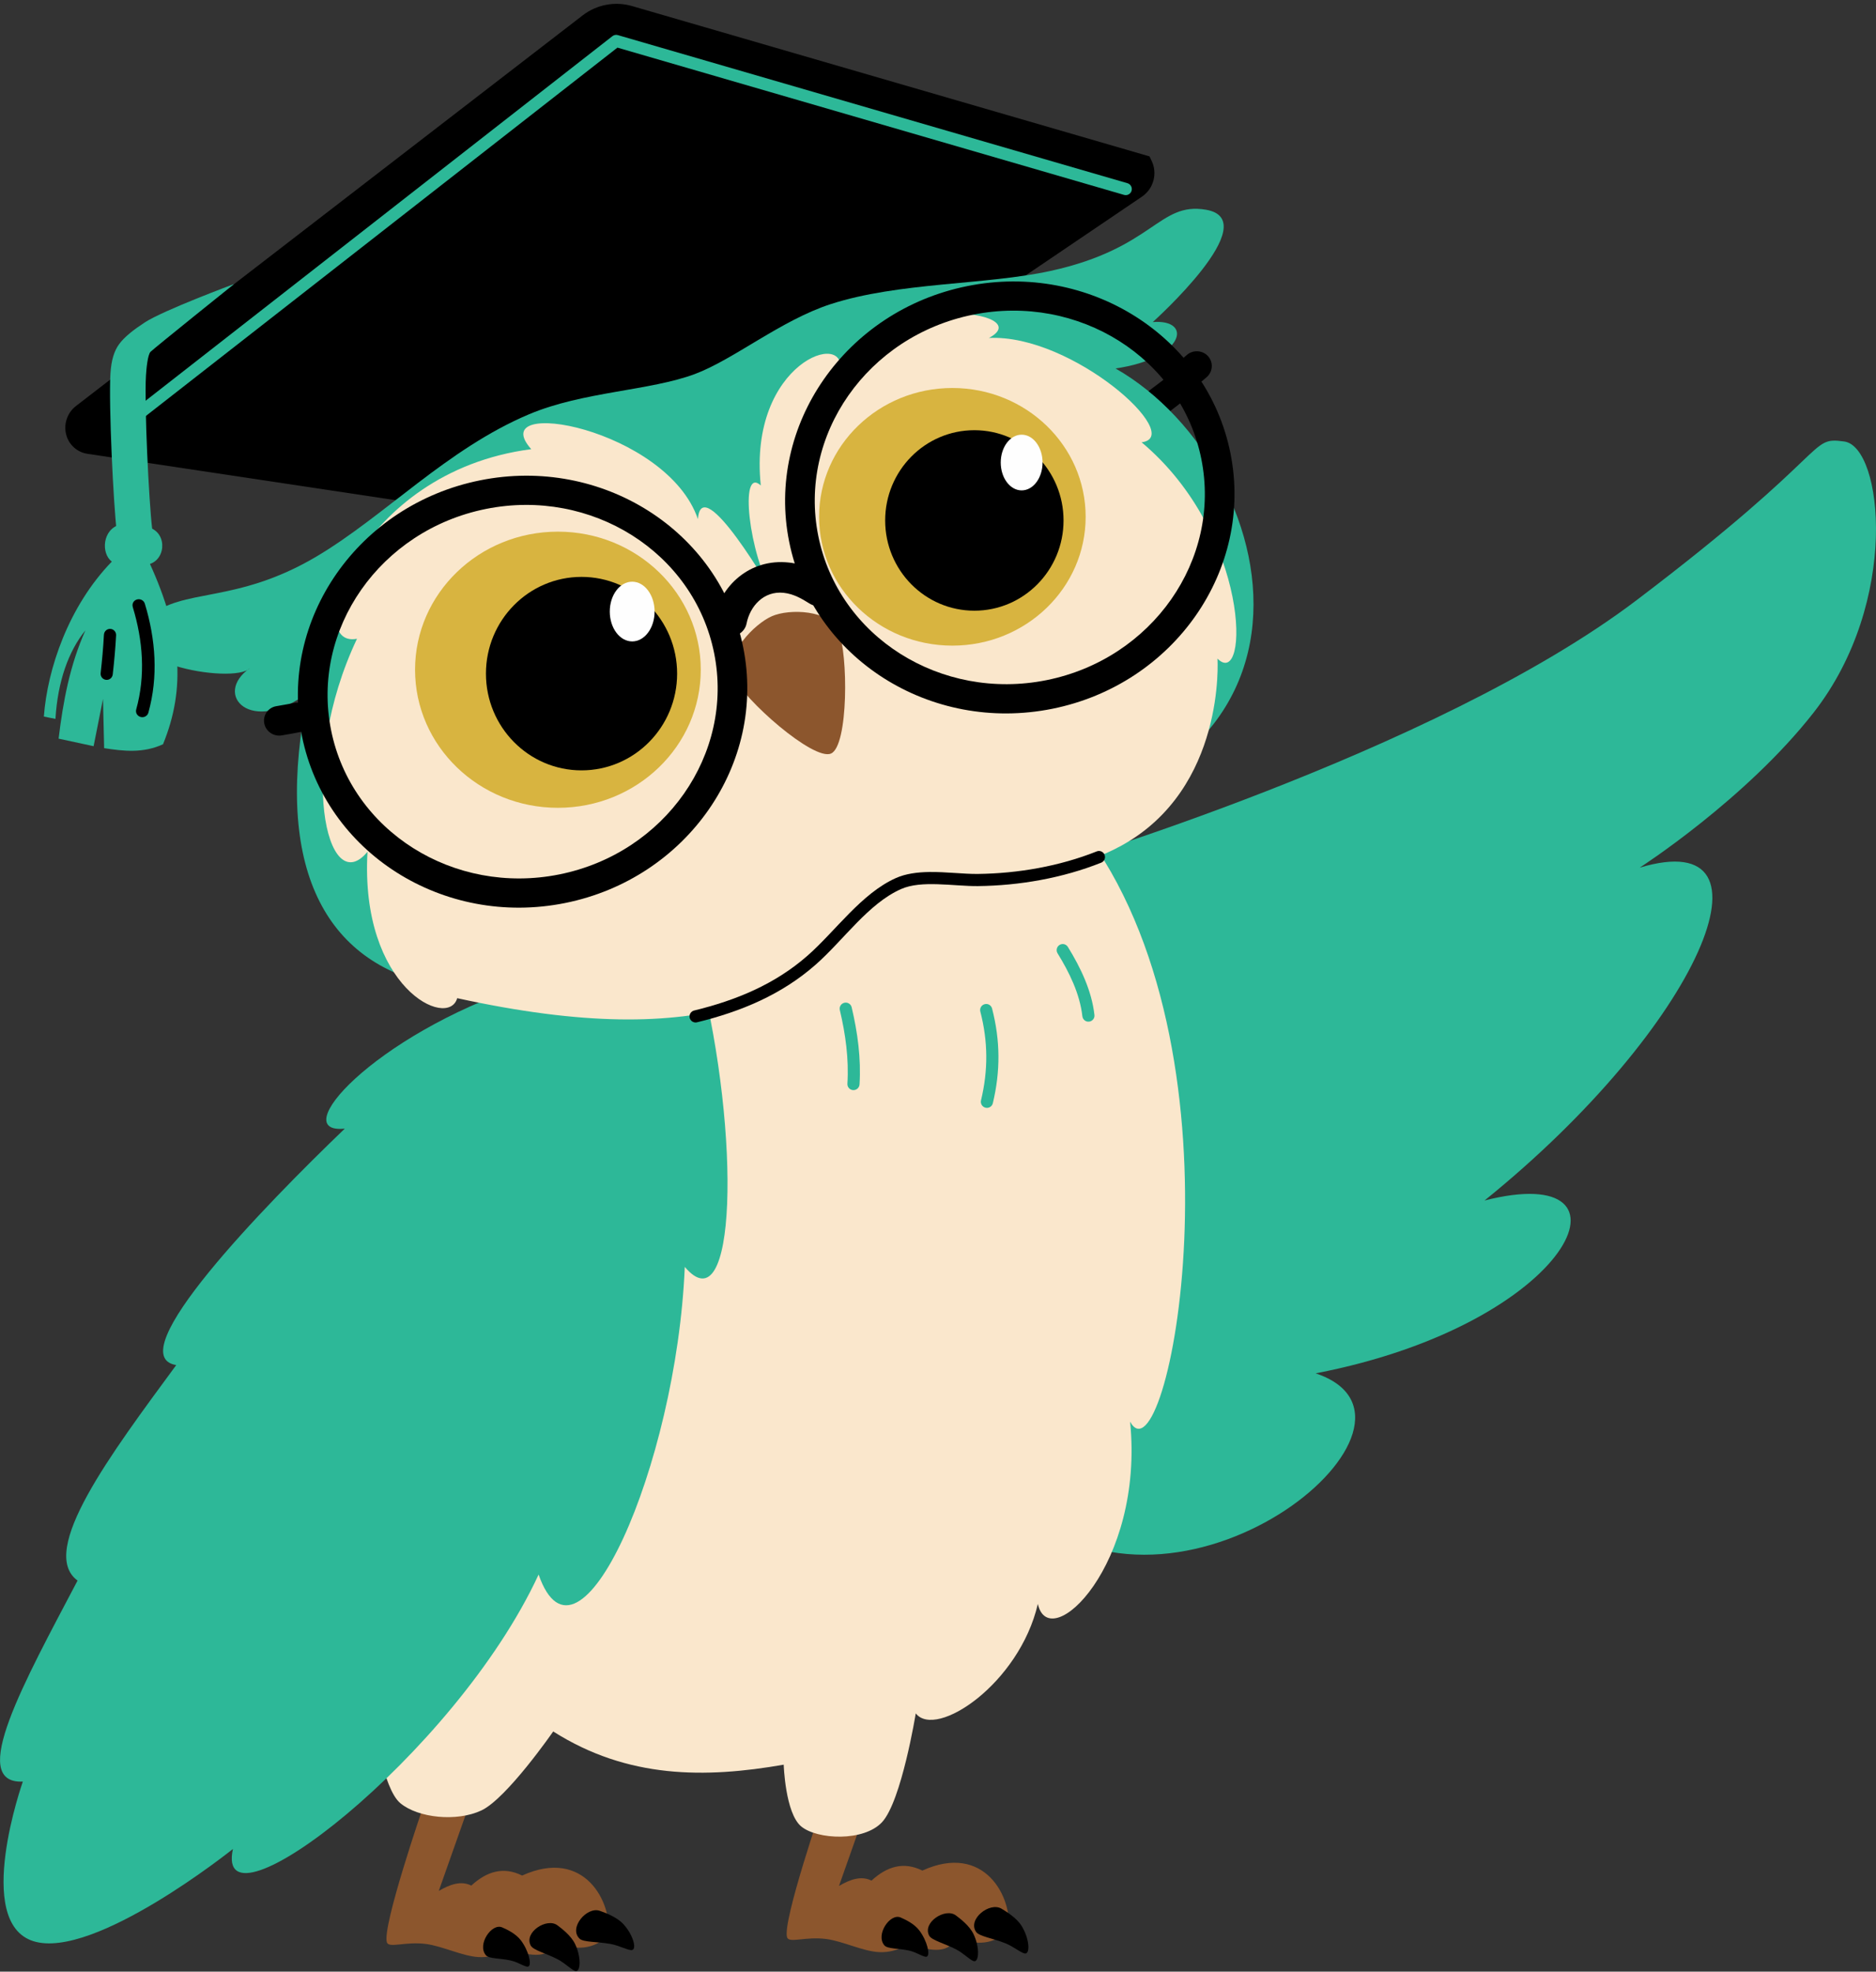 <svg width="98" height="103" viewBox="0 0 98 103" fill="none" xmlns="http://www.w3.org/2000/svg">
<rect x="0" y="0" width="98" height="103" fill="#333333" stroke="none"/>
<g clip-path="url(#clip0_12565_18085)">
<path fill-rule="evenodd" clip-rule="evenodd" d="M79.489 39.019C80.121 38.785 80.88 38.69 81.529 38.833C81.927 38.921 82.279 39.099 82.523 39.403C82.787 39.735 82.909 40.212 82.836 40.86C82.694 42.123 81.868 43.367 81.087 44.284C78.458 47.377 74.758 48.276 71.132 48.92C70.959 48.951 70.844 49.116 70.874 49.288C70.905 49.461 71.068 49.575 71.241 49.545C75.008 48.877 78.836 47.91 81.57 44.695C82.424 43.69 83.309 42.316 83.466 40.931C83.562 40.074 83.369 39.45 83.018 39.008C82.687 38.591 82.209 38.335 81.665 38.214C80.903 38.045 80.011 38.149 79.267 38.424C79.103 38.485 79.02 38.667 79.08 38.832C79.139 38.995 79.324 39.08 79.486 39.019H79.489Z" fill="black"/>
<path fill-rule="evenodd" clip-rule="evenodd" d="M77.811 47.511C78.905 48.245 78.616 49.464 77.793 50.451C76.418 52.091 74.177 52.623 72.302 53.144C72.132 53.19 72.033 53.365 72.08 53.534C72.128 53.703 72.303 53.803 72.471 53.755C74.461 53.202 76.819 52.6 78.276 50.859C79.367 49.56 79.608 47.954 78.165 46.984C78.02 46.887 77.822 46.926 77.723 47.071C77.626 47.216 77.666 47.414 77.811 47.512V47.511Z" fill="black"/>
<path fill-rule="evenodd" clip-rule="evenodd" d="M76.565 52.215C78.196 53.475 79.212 55.535 77.745 57.494C77.463 57.867 77.138 58.166 76.759 58.417C75.15 59.487 73.033 59.498 71.222 59.53C71.046 59.532 70.906 59.677 70.908 59.853C70.911 60.028 71.057 60.167 71.231 60.165C73.158 60.132 75.397 60.083 77.111 58.948C77.55 58.657 77.928 58.31 78.253 57.877C79.964 55.596 78.855 53.183 76.956 51.715C76.816 51.607 76.617 51.634 76.509 51.772C76.402 51.91 76.43 52.111 76.566 52.217L76.565 52.215Z" fill="black"/>
<path fill-rule="evenodd" clip-rule="evenodd" d="M74.768 59.562C74.165 63.161 70.985 63.749 68.093 63.676C67.917 63.672 67.772 63.81 67.768 63.985C67.761 64.161 67.901 64.305 68.075 64.311C71.272 64.392 74.726 63.646 75.391 59.668C75.421 59.495 75.305 59.332 75.132 59.303C74.958 59.273 74.797 59.39 74.768 59.563V59.562Z" fill="black"/>
<path fill-rule="evenodd" clip-rule="evenodd" d="M66.234 67.532C67.328 67.747 68.829 67.763 70.049 67.311C71.334 66.836 72.324 65.859 72.298 64.093C72.295 63.917 72.149 63.778 71.975 63.781C71.799 63.783 71.659 63.928 71.661 64.102C71.684 65.539 70.876 66.329 69.829 66.716C68.719 67.128 67.352 67.104 66.356 66.909C66.186 66.876 66.018 66.987 65.984 67.159C65.951 67.33 66.063 67.497 66.234 67.531V67.532Z" fill="black"/>
<path fill-rule="evenodd" clip-rule="evenodd" d="M22.113 94.361C22.113 94.361 19.934 100.698 20.212 101.473C20.324 101.786 21.181 101.412 22.264 101.555C23.126 101.671 24.161 102.19 24.994 102.238C25.855 102.289 26.503 101.862 26.547 101.776C27.839 102.283 28.73 102.265 29.03 101.479C30.116 101.924 31.039 101.831 31.778 101.105C31.999 99.385 30.528 96.5 27.276 97.979C26.299 97.494 25.428 97.76 24.62 98.504C24.091 98.237 23.513 98.435 22.921 98.782L24.661 93.853L22.113 94.359V94.361Z" fill="#8C562D"/>
<path fill-rule="evenodd" clip-rule="evenodd" d="M33.033 101.865C33.269 101.783 33.057 101.04 32.547 100.499C32.199 100.131 31.609 99.92 31.334 99.823C30.656 99.582 29.689 100.72 30.279 101.278C30.479 101.468 31.197 101.428 31.873 101.549C32.374 101.635 32.866 101.925 33.033 101.866V101.865Z" fill="black"/>
<path fill-rule="evenodd" clip-rule="evenodd" d="M30.096 102.972C30.337 102.961 30.355 102.206 30.041 101.555C29.828 101.113 29.344 100.747 29.119 100.579C28.564 100.161 27.347 100.952 27.729 101.643C27.86 101.878 28.532 102.044 29.119 102.347C29.555 102.571 29.925 102.981 30.096 102.973V102.972Z" fill="black"/>
<path fill-rule="evenodd" clip-rule="evenodd" d="M27.602 102.73C27.791 102.648 27.62 101.905 27.21 101.364C26.929 100.996 26.454 100.785 26.233 100.688C25.687 100.447 24.908 101.585 25.384 102.143C25.546 102.333 26.124 102.293 26.668 102.414C27.072 102.5 27.466 102.79 27.602 102.732V102.73Z" fill="black"/>
<path fill-rule="evenodd" clip-rule="evenodd" d="M43.02 94.101C43.02 94.101 40.84 100.438 41.118 101.213C41.23 101.526 42.087 101.151 43.17 101.295C44.032 101.411 45.068 101.93 45.901 101.978C46.762 102.028 47.409 101.602 47.453 101.516C48.746 102.023 49.636 102.005 49.936 101.219C51.022 101.664 51.946 101.571 52.684 100.844C52.905 99.125 51.434 96.24 48.182 97.719C47.206 97.234 46.334 97.5 45.526 98.244C44.997 97.977 44.419 98.175 43.828 98.522L45.567 93.593L43.02 94.099V94.101Z" fill="#8C562D"/>
<path fill-rule="evenodd" clip-rule="evenodd" d="M53.575 102.052C53.822 102.018 53.762 101.248 53.371 100.616C53.104 100.185 52.567 99.861 52.318 99.711C51.701 99.339 50.526 100.261 50.994 100.927C51.154 101.154 51.864 101.258 52.502 101.51C52.975 101.695 53.399 102.077 53.576 102.052H53.575Z" fill="black"/>
<path fill-rule="evenodd" clip-rule="evenodd" d="M50.91 102.455C51.151 102.444 51.17 101.69 50.856 101.038C50.642 100.596 50.158 100.23 49.934 100.062C49.378 99.644 48.161 100.435 48.544 101.126C48.674 101.361 49.346 101.527 49.934 101.83C50.37 102.054 50.739 102.464 50.91 102.456V102.455Z" fill="black"/>
<path fill-rule="evenodd" clip-rule="evenodd" d="M48.416 102.213C48.605 102.131 48.435 101.388 48.024 100.847C47.744 100.479 47.268 100.268 47.048 100.17C46.501 99.93 45.723 101.067 46.199 101.626C46.361 101.816 46.939 101.776 47.482 101.897C47.886 101.983 48.281 102.273 48.416 102.214V102.213Z" fill="black"/>
<path fill-rule="evenodd" clip-rule="evenodd" d="M24.859 87.55C25.671 88.441 26.457 89.357 27.472 90.025C27.618 90.121 27.815 90.081 27.912 89.935C28.007 89.789 27.966 89.592 27.821 89.495C26.85 88.857 26.106 87.976 25.33 87.123C25.213 86.993 25.012 86.984 24.882 87.102C24.753 87.22 24.745 87.421 24.861 87.55H24.859Z" fill="#2DB898"/>
<path fill-rule="evenodd" clip-rule="evenodd" d="M41.48 91.982C43.519 91.477 45.461 90.643 47.151 89.386C47.291 89.281 47.32 89.083 47.215 88.942C47.111 88.801 46.912 88.772 46.771 88.877C45.151 90.085 43.285 90.882 41.328 91.367C41.159 91.41 41.056 91.581 41.097 91.751C41.139 91.921 41.311 92.025 41.48 91.982Z" fill="#2DB898"/>
<path fill-rule="evenodd" clip-rule="evenodd" d="M52.779 67.647C52.798 68.898 52.579 70.134 51.893 71.197C51.797 71.344 51.84 71.541 51.989 71.635C52.136 71.73 52.333 71.687 52.427 71.541C53.182 70.37 53.436 69.014 53.414 67.638C53.412 67.463 53.268 67.323 53.093 67.326C52.917 67.329 52.778 67.474 52.779 67.647Z" fill="#2DB898"/>
<path fill-rule="evenodd" clip-rule="evenodd" d="M47.867 60.157C48.264 62.099 48.335 63.928 47.725 65.817C47.67 65.983 47.761 66.162 47.928 66.216C48.096 66.271 48.275 66.179 48.328 66.012C48.974 64.016 48.91 62.081 48.489 60.029C48.453 59.858 48.286 59.746 48.114 59.782C47.943 59.817 47.833 59.986 47.867 60.157Z" fill="#2DB898"/>
<path fill-rule="evenodd" clip-rule="evenodd" d="M55.716 58.069C56.334 59.479 56.785 60.997 56.6 62.549C56.579 62.723 56.703 62.881 56.879 62.901C57.053 62.921 57.209 62.797 57.23 62.623C57.426 60.958 56.959 59.328 56.297 57.814C56.225 57.654 56.039 57.58 55.878 57.651C55.718 57.721 55.643 57.909 55.715 58.069H55.716Z" fill="#2DB898"/>
<path fill-rule="evenodd" clip-rule="evenodd" d="M52.6 61.273C52.585 62.278 52.399 63.236 52.06 64.179C52 64.344 52.085 64.526 52.25 64.585C52.415 64.644 52.597 64.558 52.657 64.393C53.021 63.383 53.219 62.358 53.235 61.282C53.237 61.107 53.098 60.964 52.921 60.961C52.746 60.958 52.602 61.099 52.6 61.273Z" fill="#2DB898"/>
<path fill-rule="evenodd" clip-rule="evenodd" d="M17.59 59.894C18.447 61.53 19.838 61.846 21.227 61.467C22.541 61.108 23.854 60.095 24.654 59.012C24.758 58.871 24.729 58.672 24.586 58.568C24.447 58.464 24.248 58.493 24.144 58.634C23.422 59.611 22.244 60.531 21.06 60.855C19.951 61.158 18.838 60.907 18.154 59.599C18.071 59.444 17.878 59.384 17.724 59.465C17.57 59.546 17.509 59.739 17.591 59.894H17.59Z" fill="black"/>
<path fill-rule="evenodd" clip-rule="evenodd" d="M24.763 61.042C24.295 62.189 23.78 63.418 23.687 64.67C23.586 66.016 24.362 67.133 25.423 67.523C26.136 67.783 26.982 67.723 27.79 67.17C29.455 66.034 30.234 63.689 30.527 61.783C30.555 61.611 30.437 61.449 30.263 61.421C30.089 61.394 29.927 61.512 29.901 61.686C29.63 63.434 28.958 65.605 27.433 66.645C26.819 67.064 26.181 67.123 25.641 66.926C24.823 66.627 24.241 65.754 24.319 64.716C24.408 63.529 24.908 62.369 25.352 61.281C25.417 61.119 25.338 60.933 25.176 60.868C25.015 60.801 24.829 60.88 24.764 61.042H24.763Z" fill="black"/>
<path fill-rule="evenodd" clip-rule="evenodd" d="M29 65.085C29.165 65.687 29.478 66.248 29.883 66.608C30.184 66.875 30.533 67.036 30.913 67.048C31.309 67.06 31.746 66.912 32.196 66.515C32.439 66.301 32.665 66.051 32.824 65.767C33.496 64.562 33.267 62.918 33.021 61.625C32.987 61.452 32.821 61.341 32.649 61.373C32.477 61.406 32.363 61.572 32.398 61.743C32.619 62.901 32.873 64.376 32.27 65.456C32.145 65.678 31.966 65.871 31.774 66.038C31.477 66.301 31.196 66.419 30.934 66.411C30.634 66.402 30.374 66.229 30.159 65.984C29.909 65.701 29.72 65.318 29.611 64.915C29.564 64.746 29.389 64.647 29.222 64.693C29.053 64.74 28.953 64.915 29 65.084V65.085Z" fill="black"/>
<path fill-rule="evenodd" clip-rule="evenodd" d="M11.726 70.352C11.512 70.647 11.303 70.944 11.101 71.25C10.632 71.969 9.971 73.36 10.018 74.442C10.035 74.854 10.151 75.226 10.39 75.519C10.627 75.812 10.991 76.035 11.527 76.128C11.852 76.184 12.192 76.165 12.511 76.105C12.951 76.024 13.376 75.856 13.761 75.634C15.202 74.803 16.152 73.452 17.017 72.078C17.11 71.929 17.063 71.734 16.916 71.641C16.768 71.547 16.573 71.591 16.48 71.74C15.669 73.028 14.794 74.306 13.445 75.084C13.121 75.271 12.766 75.413 12.398 75.481C12.151 75.526 11.886 75.545 11.636 75.502C11.286 75.441 11.037 75.311 10.883 75.118C10.637 74.818 10.615 74.392 10.678 73.943C10.803 73.081 11.283 72.132 11.633 71.597C11.826 71.3 12.03 71.012 12.24 70.725C12.343 70.583 12.312 70.385 12.169 70.281C12.027 70.177 11.829 70.209 11.726 70.35V70.352Z" fill="black"/>
<path fill-rule="evenodd" clip-rule="evenodd" d="M15.117 74.056C15.03 75.157 15.441 76.108 16.183 76.472C16.683 76.718 17.355 76.719 18.163 76.282C19.28 75.679 19.974 74.52 20.511 73.416C20.586 73.259 20.521 73.068 20.364 72.992C20.206 72.915 20.015 72.981 19.939 73.138C19.459 74.127 18.86 75.183 17.86 75.724C17.287 76.034 16.816 76.078 16.462 75.902C15.918 75.635 15.686 74.912 15.749 74.107C15.764 73.933 15.632 73.779 15.46 73.766C15.284 73.751 15.132 73.882 15.117 74.056Z" fill="black"/>
<path fill-rule="evenodd" clip-rule="evenodd" d="M21.597 76.333C20.977 77.725 20.196 79.554 20.474 81.126C20.609 81.894 21.007 82.43 21.535 82.695C22.062 82.96 22.735 82.962 23.448 82.62C24.234 82.24 24.86 81.475 25.37 80.783C25.474 80.642 25.442 80.443 25.3 80.339C25.158 80.236 24.96 80.266 24.858 80.408C24.407 81.022 23.868 81.713 23.17 82.048C22.666 82.29 22.193 82.315 21.819 82.128C21.448 81.942 21.193 81.554 21.097 81.016C20.84 79.562 21.605 77.878 22.176 76.591C22.248 76.43 22.176 76.243 22.015 76.172C21.857 76.1 21.668 76.172 21.597 76.333Z" fill="black"/>
<path fill-rule="evenodd" clip-rule="evenodd" d="M6.075 82.164C5.654 82.869 5.218 83.786 5.119 84.654C5.008 85.604 5.277 86.5 6.312 87.067C6.619 87.236 6.952 87.349 7.302 87.381C7.689 87.415 8.089 87.363 8.463 87.261C10.111 86.813 11.366 85.328 12.349 84.021C12.455 83.882 12.427 83.683 12.288 83.578C12.148 83.473 11.948 83.501 11.844 83.64C10.939 84.84 9.811 86.237 8.299 86.648C7.994 86.731 7.67 86.776 7.358 86.748C7.096 86.726 6.848 86.636 6.619 86.512C5.855 86.093 5.668 85.427 5.75 84.728C5.84 83.947 6.243 83.124 6.622 82.489C6.711 82.339 6.66 82.144 6.51 82.055C6.36 81.966 6.166 82.015 6.077 82.165L6.075 82.164Z" fill="black"/>
<path fill-rule="evenodd" clip-rule="evenodd" d="M9.253 86.461C9.173 86.936 9.109 87.461 9.157 87.926C9.2 88.324 9.325 88.682 9.565 88.953C9.808 89.228 10.176 89.425 10.723 89.466C10.976 89.484 11.23 89.461 11.477 89.407C11.839 89.332 12.174 89.174 12.482 88.978C13.918 88.069 14.68 86.505 15.288 84.982C15.352 84.82 15.274 84.636 15.11 84.57C14.947 84.505 14.763 84.585 14.698 84.747C14.14 86.148 13.465 87.607 12.143 88.443C11.897 88.598 11.633 88.727 11.346 88.788C11.157 88.828 10.963 88.848 10.77 88.835C10.428 88.809 10.191 88.706 10.038 88.533C9.881 88.356 9.814 88.12 9.787 87.861C9.744 87.45 9.806 86.988 9.877 86.569C9.907 86.396 9.791 86.233 9.617 86.204C9.443 86.174 9.281 86.291 9.251 86.463L9.253 86.461Z" fill="black"/>
<path fill-rule="evenodd" clip-rule="evenodd" d="M14.364 89.162C13.492 89.808 12.437 90.624 12.041 91.687C11.413 93.37 13.374 93.95 14.582 93.533C16.311 92.936 17.648 91.22 18.898 89.961C19.02 89.838 19.02 89.636 18.895 89.512C18.77 89.388 18.57 89.39 18.447 89.513C17.261 90.708 16.017 92.366 14.376 92.932C14.036 93.051 13.601 93.065 13.232 92.966C12.949 92.89 12.696 92.75 12.602 92.507C12.537 92.346 12.547 92.148 12.638 91.908C12.993 90.957 13.963 90.249 14.745 89.671C14.885 89.568 14.914 89.368 14.81 89.228C14.707 89.087 14.507 89.058 14.367 89.161L14.364 89.162Z" fill="black"/>
<path fill-rule="evenodd" clip-rule="evenodd" d="M1.6 94.616C1.909 95.255 2.294 95.598 2.702 95.747C3.121 95.898 3.575 95.848 4.038 95.647C5.227 95.126 6.461 93.542 7 92.66C7.225 92.287 7.439 91.905 7.668 91.533C7.758 91.384 7.712 91.189 7.562 91.097C7.414 91.006 7.217 91.052 7.126 91.202C6.897 91.576 6.683 91.957 6.457 92.331C6.045 93.006 5.199 94.138 4.293 94.772C3.825 95.1 3.349 95.307 2.917 95.152C2.634 95.049 2.386 94.788 2.171 94.342C2.095 94.184 1.903 94.118 1.748 94.195C1.59 94.271 1.523 94.461 1.6 94.619V94.616Z" fill="black"/>
<path fill-rule="evenodd" clip-rule="evenodd" d="M6.668 94.867C6.772 95.204 6.879 95.557 7.079 95.854C7.639 96.695 8.405 96.791 9.19 96.516C10.212 96.157 11.271 95.1 11.795 94.468C11.906 94.334 11.888 94.133 11.752 94.022C11.619 93.91 11.417 93.929 11.306 94.063C10.837 94.629 9.897 95.595 8.979 95.917C8.471 96.095 7.97 96.047 7.608 95.502C7.443 95.256 7.36 94.96 7.275 94.68C7.222 94.512 7.044 94.418 6.878 94.47C6.711 94.521 6.618 94.7 6.668 94.867Z" fill="black"/>
<path fill-rule="evenodd" clip-rule="evenodd" d="M54.632 45.336C54.632 45.336 74.918 39.377 85.499 31.349C95.877 23.478 94.42 22.797 96.342 23.064C98.354 23.344 99.263 31.433 94.749 37.215C91.196 41.766 85.655 45.327 85.655 45.327C93.282 43.033 88.829 53.604 77.55 62.715C86.028 60.55 82.213 69.146 68.729 71.743C76.059 74.201 62.133 85.908 53.748 79.141L54.63 45.338L54.632 45.336Z" fill="#2DB898"/>
<path fill-rule="evenodd" clip-rule="evenodd" d="M56.927 43.811C65.351 55.646 60.963 77.771 59.035 74.268C59.782 81.751 54.808 86.481 54.216 83.788C53.248 87.962 48.896 90.864 47.838 89.508C47.838 89.508 47.095 94.087 46.079 95.189C45.124 96.22 42.684 96.105 41.852 95.411C41.019 94.717 40.94 92.187 40.94 92.187C36.847 92.901 32.796 92.926 28.899 90.452C28.899 90.452 26.477 93.952 25.147 94.578C23.867 95.18 21.853 94.975 20.919 94.204C19.982 93.434 19.531 89.953 19.531 89.953L26.967 77.672L35.336 50.431C43.961 43.395 51.409 40.346 56.93 43.811H56.927Z" fill="#FAE7CC"/>
<path fill-rule="evenodd" clip-rule="evenodd" d="M55.245 49.8C55.859 50.797 56.409 51.913 56.542 53.091C56.563 53.266 56.72 53.39 56.893 53.37C57.067 53.35 57.193 53.194 57.172 53.02C57.029 51.749 56.447 50.543 55.785 49.468C55.694 49.319 55.499 49.272 55.349 49.364C55.202 49.456 55.155 49.651 55.245 49.801V49.8Z" fill="#2DB898"/>
<path fill-rule="evenodd" clip-rule="evenodd" d="M51.211 52.843C51.618 54.422 51.622 55.913 51.247 57.485C51.207 57.655 51.312 57.826 51.483 57.867C51.654 57.908 51.825 57.802 51.865 57.632C52.265 55.956 52.258 54.368 51.825 52.686C51.782 52.516 51.61 52.414 51.44 52.458C51.269 52.502 51.168 52.674 51.211 52.844V52.843Z" fill="#2DB898"/>
<path fill-rule="evenodd" clip-rule="evenodd" d="M43.872 52.767C44.17 54.027 44.348 55.316 44.268 56.611C44.255 56.787 44.389 56.937 44.565 56.948C44.74 56.958 44.89 56.825 44.901 56.65C44.986 55.292 44.801 53.941 44.49 52.621C44.45 52.451 44.279 52.345 44.109 52.385C43.937 52.424 43.831 52.596 43.872 52.766V52.767Z" fill="#2DB898"/>
<path fill-rule="evenodd" clip-rule="evenodd" d="M27.369 51.475C19.432 54.135 14.956 59.28 18.012 58.959C13.792 63.013 6.202 70.818 9.206 71.312C5.824 75.914 1.959 81.039 4.052 82.569C1.274 87.852 -1.715 93.198 1.193 93.071C1.193 93.071 -1.408 100.42 1.748 101.409C4.914 102.4 12.168 96.591 12.168 96.591C11.132 101.353 23.74 91.745 28.136 82.255C30.202 88.171 35.336 76.591 35.772 66.184C38.47 69.368 38.714 59.355 36.555 50.727L27.37 51.477L27.369 51.475Z" fill="#2DB898"/>
<path fill-rule="evenodd" clip-rule="evenodd" d="M59.965 20.46C60.294 20.199 60.704 19.91 61.027 19.641C61.468 19.271 61.775 18.971 62.16 19.364C62.546 19.759 62.5 20.378 62.059 20.746C61.724 21.027 61.367 21.283 61.025 21.555C60.575 21.916 59.904 21.88 59.529 21.477C59.154 21.074 59.516 20.819 59.966 20.459L59.965 20.46Z" fill="black"/>
<path fill-rule="evenodd" clip-rule="evenodd" d="M21.511 26.257C21.511 26.257 8.119 24.241 4.567 23.707C4.045 23.629 3.617 23.254 3.469 22.746C3.305 22.179 3.503 21.569 3.97 21.209C7.906 18.174 25.693 4.46 30.438 0.803C31.17 0.239 32.128 0.058 33.017 0.316C38.761 1.985 60.05 8.17 60.05 8.17C60.05 8.17 60.093 8.264 60.16 8.402C60.478 9.066 60.261 9.862 59.652 10.275C57.062 12.028 50.635 16.381 50.635 16.381L21.512 26.26L21.511 26.257Z" fill="black"/>
<path fill-rule="evenodd" clip-rule="evenodd" d="M6.951 22.253L32.254 2.488L58.719 10.181C58.888 10.23 59.063 10.133 59.112 9.964C59.161 9.795 59.063 9.62 58.897 9.571L32.275 1.834C32.178 1.805 32.072 1.826 31.992 1.889L6.559 21.753C6.423 21.861 6.396 22.06 6.505 22.199C6.613 22.337 6.813 22.361 6.951 22.253Z" fill="#2DB898"/>
<path fill-rule="evenodd" clip-rule="evenodd" d="M20.541 25.172L19.527 18.837C19.37 17.859 19.852 16.889 20.724 16.421C27.36 12.929 34.504 10.586 42.185 9.45C43.136 9.313 44.089 9.699 44.679 10.46C46.02 12.185 48.156 14.938 48.156 14.938C48.264 15.076 48.463 15.102 48.603 14.994C48.74 14.886 48.766 14.687 48.657 14.549C48.657 14.549 46.52 11.794 45.18 10.069C44.45 9.128 43.272 8.653 42.093 8.822H42.09C34.338 9.968 27.124 12.334 20.426 15.859C19.311 16.454 18.698 17.689 18.899 18.935C19.285 21.346 19.913 25.27 19.913 25.27C19.941 25.442 20.103 25.561 20.277 25.533C20.449 25.505 20.567 25.343 20.539 25.169L20.541 25.172Z" fill="black"/>
<path fill-rule="evenodd" clip-rule="evenodd" d="M16.094 36.177C13.121 38.451 11.079 36.289 13.052 34.904C12.245 35.79 5.155 34.566 7.772 32.238C9.522 30.681 12.289 31.583 16.52 29.08C20.105 26.956 23.353 23.447 27.641 21.64C30.454 20.453 33.953 20.417 36.3 19.539C38.345 18.773 40.795 16.732 43.393 15.888C46.942 14.736 51.48 14.897 54.88 14.153C60.279 12.972 60.522 10.533 62.996 10.956C66.161 11.497 60.22 16.824 60.22 16.824C62.336 16.66 61.874 18.732 58.273 19.248C67.355 24.426 71.518 42.925 48.117 43.493C26.092 56.753 12.466 53.8 16.095 36.18L16.094 36.177Z" fill="#2DB898"/>
<path fill-rule="evenodd" clip-rule="evenodd" d="M40.397 31.052C40.397 31.052 36.638 24.511 36.459 27.12C34.836 22.366 25.251 20.658 27.752 23.465C18.571 24.65 15.729 33.931 18.649 33.37C15.49 40.038 17.06 47.085 19.197 44.496C18.796 51.614 23.425 53.794 23.883 52.145C30.468 53.583 34.968 53.536 38.652 52.513C41.697 51.667 44.642 46.835 46.617 46.266C48.762 45.648 54.37 46.49 58.58 44.177C64.041 41.178 63.6 34.407 63.6 34.407C65.261 36.069 65.35 27.899 59.636 23.106C61.963 22.811 56.027 17.444 51.66 17.655C54.283 16.272 46.002 15.048 43.867 19.44C44.388 17.141 39.074 18.918 39.742 25.358C38.598 24.321 39.124 29.008 40.397 31.052Z" fill="#FAE7CC"/>
<path fill-rule="evenodd" clip-rule="evenodd" d="M36.413 53.405C38.7 52.848 40.827 51.964 42.611 50.392C43.337 49.754 44.03 48.948 44.766 48.2C45.469 47.487 46.21 46.827 47.064 46.447C47.61 46.204 48.289 46.172 48.976 46.192C49.716 46.213 50.467 46.297 51.089 46.289C53.259 46.264 55.503 45.873 57.526 45.066C57.689 45.001 57.766 44.816 57.701 44.654C57.638 44.492 57.452 44.412 57.291 44.478C55.339 45.255 53.174 45.63 51.082 45.655C50.338 45.664 49.413 45.541 48.54 45.554C47.912 45.563 47.311 45.643 46.806 45.867C44.999 46.672 43.654 48.63 42.193 49.916C40.485 51.419 38.45 52.257 36.263 52.789C36.092 52.831 35.988 53.002 36.028 53.172C36.071 53.342 36.242 53.447 36.413 53.406V53.405Z" fill="black"/>
<path fill-rule="evenodd" clip-rule="evenodd" d="M38.321 35.336C37.83 34.193 39.412 32.588 40.326 32.189C41.24 31.79 43.33 31.857 43.797 32.945C44.312 34.141 44.326 38.967 43.411 39.365C42.5 39.763 38.834 36.53 38.319 35.334L38.321 35.336Z" fill="#8C562D"/>
<path d="M29.144 42.2C33.266 42.2 36.607 38.971 36.607 34.987C36.607 31.004 33.266 27.774 29.144 27.774C25.023 27.774 21.682 31.004 21.682 34.987C21.682 38.971 25.023 42.2 29.144 42.2Z" fill="#D8B440"/>
<path d="M30.378 40.244C33.136 40.244 35.372 37.981 35.372 35.191C35.372 32.4 33.136 30.137 30.378 30.137C27.62 30.137 25.385 32.4 25.385 35.191C25.385 37.981 27.62 40.244 30.378 40.244Z" fill="black"/>
<path d="M33.024 33.508C33.671 33.508 34.195 32.81 34.195 31.948C34.195 31.087 33.671 30.388 33.024 30.388C32.378 30.388 31.854 31.087 31.854 31.948C31.854 32.81 32.378 33.508 33.024 33.508Z" fill="#FEFEFE"/>
<path d="M49.751 33.728C53.596 33.728 56.713 30.715 56.713 26.998C56.713 23.282 53.596 20.269 49.751 20.269C45.906 20.269 42.789 23.282 42.789 26.998C42.789 30.715 45.906 33.728 49.751 33.728Z" fill="#D8B440"/>
<path d="M50.899 31.903C53.472 31.903 55.558 29.792 55.558 27.189C55.558 24.585 53.472 22.474 50.899 22.474C48.326 22.474 46.24 24.585 46.24 27.189C46.24 29.792 48.326 31.903 50.899 31.903Z" fill="black"/>
<path d="M53.37 25.618C53.973 25.618 54.462 24.966 54.462 24.163C54.462 23.359 53.973 22.708 53.37 22.708C52.766 22.708 52.277 23.359 52.277 24.163C52.277 24.966 52.766 25.618 53.37 25.618Z" fill="#FEFEFE"/>
<path fill-rule="evenodd" clip-rule="evenodd" d="M12.23 14.836C12.23 14.836 8.018 18.217 7.863 18.38C7.716 18.531 7.646 19.259 7.625 19.625C7.534 21.182 7.775 26.164 7.95 27.634C8.005 28.093 7.635 28.508 7.125 28.557C6.615 28.606 6.156 28.273 6.102 27.813C5.921 26.294 5.675 21.146 5.768 19.537C5.811 18.803 5.969 18.329 6.219 17.984C6.502 17.592 7.008 17.206 7.566 16.842C8.54 16.207 12.232 14.836 12.232 14.836H12.23Z" fill="#2DB898"/>
<path fill-rule="evenodd" clip-rule="evenodd" d="M6.274 27.404C5.351 27.643 5.265 28.91 5.842 29.337C3.581 31.671 2.477 34.936 2.291 37.434L2.897 37.555C3.015 35.59 3.581 34.014 4.462 32.929C3.648 34.747 3.294 36.657 3.062 38.587L4.89 38.981L5.381 36.51L5.44 39.084C6.456 39.241 7.473 39.358 8.515 38.881C9.714 35.955 9.484 33.086 7.834 29.461C8.737 29.153 8.709 27.662 7.618 27.525L6.272 27.405L6.274 27.404Z" fill="#2DB898"/>
<path fill-rule="evenodd" clip-rule="evenodd" d="M6.934 31.706C7.47 33.466 7.608 35.29 7.115 37.064C7.068 37.233 7.172 37.408 7.348 37.455C7.523 37.501 7.702 37.403 7.75 37.234C8.275 35.347 8.134 33.406 7.565 31.534C7.514 31.365 7.332 31.267 7.157 31.316C6.983 31.363 6.884 31.539 6.936 31.708L6.934 31.706Z" fill="black"/>
<path fill-rule="evenodd" clip-rule="evenodd" d="M5.429 33.155C5.395 33.828 5.332 34.494 5.258 35.164C5.238 35.338 5.364 35.495 5.538 35.515C5.712 35.535 5.869 35.408 5.889 35.234C5.966 34.553 6.029 33.872 6.065 33.187C6.074 33.011 5.938 32.862 5.764 32.853C5.589 32.844 5.44 32.979 5.431 33.153L5.429 33.155Z" fill="black"/>
<path fill-rule="evenodd" clip-rule="evenodd" d="M25.079 25.093C31.445 23.812 37.6 27.728 38.824 33.816C40.05 39.903 35.886 45.893 29.52 47.174C23.153 48.455 16.998 44.539 15.774 38.452C14.549 32.364 18.712 26.374 25.079 25.093ZM25.381 26.588C19.865 27.698 16.235 32.872 17.296 38.146C18.356 43.42 23.705 46.789 29.221 45.679C34.737 44.57 38.366 39.395 37.306 34.121C36.245 28.847 30.896 25.478 25.381 26.588Z" fill="black"/>
<path fill-rule="evenodd" clip-rule="evenodd" d="M50.53 14.946C56.897 13.665 63.052 17.581 64.275 23.668C65.501 29.756 61.337 35.746 54.971 37.027C48.605 38.308 42.449 34.392 41.226 28.305C40 22.217 44.164 16.227 50.53 14.946ZM50.83 16.439C45.314 17.549 41.685 22.724 42.746 27.998C43.806 33.272 49.155 36.64 54.671 35.531C60.187 34.421 63.816 29.247 62.755 23.973C61.695 18.698 56.346 15.33 50.83 16.439Z" fill="black"/>
<path fill-rule="evenodd" clip-rule="evenodd" d="M42.286 31.527C41.877 31.269 41.449 31.024 40.94 30.969C39.886 30.856 39.174 31.679 38.999 32.576C38.914 33.011 38.461 33.315 37.988 33.253C37.515 33.192 37.2 32.788 37.285 32.354C37.624 30.609 39.158 29.166 41.207 29.387C41.992 29.47 42.676 29.805 43.309 30.204C43.697 30.448 43.785 30.944 43.502 31.309C43.219 31.675 42.674 31.772 42.286 31.527Z" fill="black"/>
<path fill-rule="evenodd" clip-rule="evenodd" d="M61.261 19.157C61.502 18.952 61.754 18.761 61.991 18.551C62.314 18.263 62.812 18.287 63.102 18.603C63.391 18.919 63.365 19.409 63.042 19.696C62.796 19.914 62.535 20.114 62.284 20.326C61.955 20.607 61.456 20.572 61.175 20.248C60.893 19.925 60.932 19.436 61.261 19.156V19.157Z" fill="black"/>
<path fill-rule="evenodd" clip-rule="evenodd" d="M14.417 36.894C14.728 36.834 15.04 36.792 15.35 36.724C15.773 36.632 16.195 36.897 16.294 37.314C16.391 37.731 16.128 38.146 15.705 38.238C15.383 38.307 15.059 38.353 14.736 38.414C14.311 38.497 13.895 38.222 13.807 37.802C13.72 37.382 13.993 36.974 14.419 36.893L14.417 36.894Z" fill="black"/>
</g>
<defs>
<clipPath id="clip0_12565_18085">
<rect width="98" height="102.772" fill="white" transform="translate(0 0.2)"/>
</clipPath>
</defs>
</svg>
